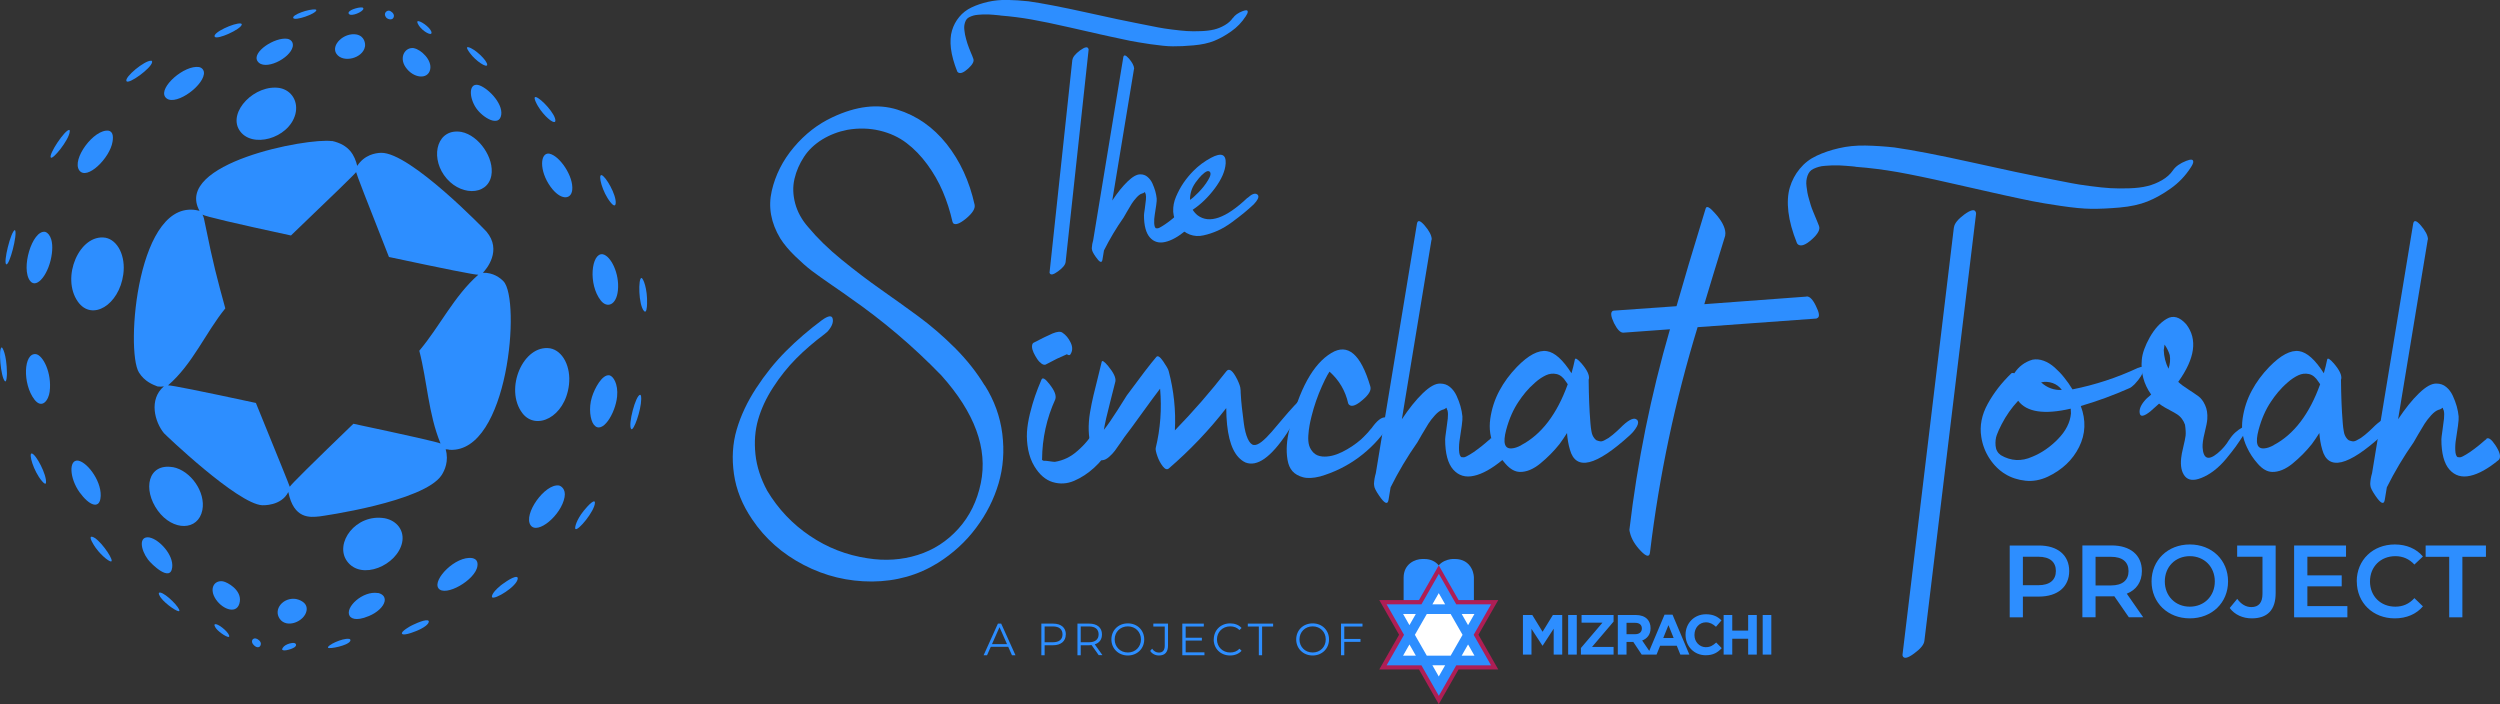 <?xml version="1.0" encoding="UTF-8"?>
<svg xmlns="http://www.w3.org/2000/svg" width="213" height="60" viewBox="0 0 213 60" fill="none">
  <rect x="0" y="0" width="213" height="60" fill="#333333" stroke="none"/>
  <g clip-path="url(#clip0_407_1566)">
    <path d="M14.725 39.803C12.588 39.445 12.139 41.707 13.446 43.508C14.732 45.275 16.895 45.24 17.242 43.453C17.535 41.941 16.263 40.092 14.725 39.796" fill="#2D8EFF"></path>
    <path d="M23.843 7.5C21.72 7.149 19.42 9.514 20.38 11.068C21.393 12.711 24.612 11.81 25.163 9.734C25.442 8.675 24.864 7.699 23.836 7.5" fill="#2D8EFF"></path>
    <path d="M39.303 11.239C37.289 10.903 36.649 13.226 37.826 14.917C39.072 16.712 41.521 16.739 41.861 14.965C42.14 13.48 40.807 11.528 39.303 11.239Z" fill="#2D8EFF"></path>
    <path d="M8.975 20.252C6.771 19.915 5.172 23.634 6.635 25.703C7.832 27.394 10.146 25.999 10.506 23.373C10.717 21.826 10.044 20.458 8.982 20.252" fill="#2D8EFF"></path>
    <path d="M46.869 29.677C44.576 29.326 42.943 33.148 44.508 35.204C45.658 36.709 48.142 35.568 48.475 32.798C48.659 31.251 47.958 29.883 46.869 29.677Z" fill="#2D8EFF"></path>
    <path d="M32.777 44.154C30.301 43.742 28.47 46.292 29.566 47.812C30.784 49.503 33.852 48.162 34.261 46.224C34.472 45.234 33.846 44.361 32.777 44.154Z" fill="#2D8EFF"></path>
    <path d="M9.254 11.136C8.009 10.965 6.077 13.584 6.757 14.519C7.403 15.399 9.363 13.474 9.588 12.078C9.683 11.515 9.567 11.198 9.247 11.136" fill="#2D8EFF"></path>
    <path d="M47.618 41.363C46.427 41.191 44.556 43.817 45.209 44.752C45.794 45.584 47.815 43.907 48.101 42.36C48.23 41.645 47.781 41.397 47.618 41.363Z" fill="#2D8EFF"></path>
    <path d="M51.347 21.661C50.387 21.53 50.088 24.211 51.19 25.607C51.721 26.28 52.517 26.012 52.646 24.741C52.796 23.304 52.041 21.791 51.347 21.661Z" fill="#2D8EFF"></path>
    <path d="M3.069 30.172C2 30.027 1.905 32.708 2.933 34.042C3.586 34.888 4.144 34.09 4.232 33.368C4.43 31.76 3.668 30.282 3.069 30.172Z" fill="#2D8EFF"></path>
    <path d="M30.362 2.935C29.3 2.756 28.171 3.843 28.661 4.578C29.212 5.403 30.92 4.977 31.097 3.966C31.138 3.739 31.083 3.073 30.362 2.935Z" fill="#2D8EFF"></path>
    <path d="M16.964 5.713C15.698 5.52 13.514 7.445 14.072 8.256C14.711 9.177 17.202 7.479 17.372 6.324C17.42 6.022 17.243 5.768 16.957 5.713" fill="#2D8EFF"></path>
    <path d="M25.245 51.036C24.143 50.85 23.258 51.909 23.836 52.727C24.428 53.572 25.932 52.96 26.116 52.046C26.272 51.249 25.293 51.049 25.252 51.042" fill="#2D8EFF"></path>
    <path d="M40.704 7.232C39.929 7.108 39.963 8.325 40.568 9.212C41.14 10.043 42.542 10.862 42.705 9.782C42.861 8.737 41.432 7.369 40.704 7.232Z" fill="#2D8EFF"></path>
    <path d="M40.242 47.55C38.833 47.33 36.839 49.379 37.35 50.114C37.901 50.905 40.521 49.42 40.677 48.224C40.731 47.846 40.582 47.619 40.235 47.55" fill="#2D8EFF"></path>
    <path d="M51.905 31.973C51.313 31.897 50.673 33.045 50.428 33.843C50.142 34.757 50.285 35.795 50.598 36.187C51.299 37.074 52.435 35.231 52.578 33.781C52.681 32.715 52.252 32.035 51.912 31.973" fill="#2D8EFF"></path>
    <path d="M6.662 39.246C5.845 39.129 5.913 40.737 6.777 41.941C7.608 43.089 8.404 43.343 8.553 42.504C8.791 41.184 7.499 39.397 6.662 39.246Z" fill="#2D8EFF"></path>
    <path d="M35.288 4.104C34.519 3.973 33.975 4.874 34.553 5.72C35.213 6.682 36.452 6.806 36.649 5.926C36.833 5.108 35.86 4.221 35.281 4.111" fill="#2D8EFF"></path>
    <path d="M18.998 49.53C18.229 49.406 17.787 50.183 18.399 51.077C19.005 51.964 20.264 52.397 20.434 51.249C20.577 50.266 19.393 49.606 18.998 49.53Z" fill="#2D8EFF"></path>
    <path d="M3.831 19.75C2.735 19.612 1.749 22.905 2.572 23.943C3.144 24.665 4.219 23.29 4.423 21.572C4.586 20.197 4.049 19.791 3.831 19.75Z" fill="#2D8EFF"></path>
    <path d="M46.808 13.089C46.005 12.965 45.923 14.546 46.903 15.907C47.74 17.069 48.652 17.049 48.754 16.189C48.883 15.014 47.665 13.254 46.808 13.096" fill="#2D8EFF"></path>
    <path d="M32.199 50.527C30.892 50.314 29.355 51.771 29.79 52.479C29.872 52.61 30.226 52.995 31.43 52.486C32.145 52.191 32.682 51.682 32.771 51.228C32.852 50.802 32.519 50.582 32.206 50.52" fill="#2D8EFF"></path>
    <path d="M12.745 45.79C11.786 45.639 11.976 46.835 12.609 47.674C12.922 48.087 14.514 49.633 14.671 48.348C14.807 47.268 13.548 45.949 12.745 45.797" fill="#2D8EFF"></path>
    <path d="M24.489 3.306C23.434 3.135 21.42 4.441 21.944 5.218C22.523 6.077 24.707 4.991 24.938 3.987C25.013 3.65 24.836 3.375 24.489 3.306Z" fill="#2D8EFF"></path>
    <path d="M51.245 14.917C50.938 14.883 51.312 16.361 52.013 17.234C52.36 17.667 52.442 17.481 52.456 17.337C52.537 16.608 51.585 14.979 51.245 14.917Z" fill="#2D8EFF"></path>
    <path d="M29.729 54.432C29.185 54.349 27.837 54.988 27.946 55.181C28.035 55.332 29.729 54.989 29.851 54.59C29.879 54.507 29.831 54.445 29.729 54.425" fill="#2D8EFF"></path>
    <path d="M33.165 0.907C32.961 0.873 32.641 1.12 32.879 1.464C33.029 1.677 33.505 1.773 33.56 1.395C33.601 1.134 33.281 0.928 33.158 0.907" fill="#2D8EFF"></path>
    <path d="M54.545 33.636C54.164 33.629 53.476 36.248 53.782 36.558C53.98 36.757 54.62 34.997 54.633 33.994C54.633 33.891 54.633 33.657 54.551 33.643" fill="#2D8EFF"></path>
    <path d="M12.888 5.176C12.35 5.114 10.561 6.592 10.778 6.916C10.983 7.204 12.874 5.816 12.956 5.314C12.97 5.231 12.949 5.183 12.888 5.169" fill="#2D8EFF"></path>
    <path d="M2.708 38.634C2.416 38.607 2.844 40.126 3.572 40.985C3.783 41.233 3.899 41.281 3.919 41.123C3.994 40.456 3.069 38.696 2.708 38.634Z" fill="#2D8EFF"></path>
    <path d="M1.266 19.599C0.932 19.681 0.252 22.41 0.538 22.52C0.81 22.623 1.497 19.97 1.286 19.619C1.286 19.612 1.273 19.599 1.259 19.599" fill="#2D8EFF"></path>
    <path d="M26.885 0.811C26.374 0.729 24.802 1.272 24.993 1.547C25.156 1.787 26.898 1.189 26.953 0.873C26.953 0.859 26.959 0.825 26.891 0.811" fill="#2D8EFF"></path>
    <path d="M36.431 52.85C36.037 52.788 35.023 53.318 35.009 53.325C35.002 53.325 34.118 53.806 34.254 53.998C34.417 54.225 35.615 53.703 35.622 53.696C36.404 53.345 36.52 53.077 36.533 52.981C36.547 52.892 36.486 52.864 36.431 52.85Z" fill="#2D8EFF"></path>
    <path d="M21.795 54.397C21.516 54.349 21.373 54.624 21.543 54.865C21.802 55.229 22.176 55.243 22.224 54.885C22.258 54.645 21.965 54.431 21.795 54.397Z" fill="#2D8EFF"></path>
    <path d="M45.644 8.27C45.358 8.228 45.787 9.019 46.053 9.376C46.611 10.133 47.284 10.621 47.318 10.298C47.373 9.748 46.066 8.345 45.651 8.27" fill="#2D8EFF"></path>
    <path d="M35.663 1.801C35.397 1.76 35.703 2.2 35.717 2.22C36.03 2.667 36.731 3.066 36.765 2.812C36.806 2.489 36.023 1.87 35.663 1.801Z" fill="#2D8EFF"></path>
    <path d="M44.025 49.152C43.644 49.104 42.664 49.881 42.65 49.888C41.786 50.603 41.916 50.877 41.922 50.884C42.12 51.139 44.059 49.963 44.113 49.296C44.12 49.193 44.066 49.166 44.025 49.159" fill="#2D8EFF"></path>
    <path d="M39.895 4.021C39.827 4.008 39.636 3.98 40.038 4.523C40.541 5.211 41.473 5.802 41.507 5.534C41.555 5.183 40.425 4.118 39.895 4.021Z" fill="#2D8EFF"></path>
    <path d="M18.406 53.18C18.107 53.132 18.399 53.524 18.406 53.538C18.685 53.909 19.495 54.411 19.529 54.232C19.583 53.964 18.767 53.249 18.406 53.18Z" fill="#2D8EFF"></path>
    <path d="M0.157 29.601C-0.163 29.601 0.061 32.131 0.415 32.475C0.572 32.626 0.592 31.918 0.592 31.787C0.565 30.123 0.198 29.608 0.157 29.601Z" fill="#2D8EFF"></path>
    <path d="M7.839 45.729C7.492 45.681 8.002 46.471 8.159 46.684C8.676 47.399 9.465 48.004 9.513 47.791C9.574 47.482 8.403 45.832 7.839 45.729Z" fill="#2D8EFF"></path>
    <path d="M5.9 11.068C5.532 11.047 4.124 13.157 4.328 13.425C4.491 13.632 5.859 11.954 5.94 11.232C5.954 11.102 5.927 11.074 5.893 11.068" fill="#2D8EFF"></path>
    <path d="M13.657 50.486C13.364 50.444 13.664 50.871 13.698 50.919C14.099 51.476 15.236 52.239 15.283 52.046C15.344 51.785 14.167 50.582 13.657 50.486Z" fill="#2D8EFF"></path>
    <path d="M25.054 54.782C24.83 54.748 24.102 54.92 24.034 55.346C24.075 55.387 24.19 55.497 24.775 55.298C24.918 55.25 25.245 55.119 25.224 54.933C25.218 54.858 25.156 54.803 25.054 54.782Z" fill="#2D8EFF"></path>
    <path d="M20.515 2C19.978 1.925 18.059 2.791 18.297 3.135C18.494 3.416 20.536 2.495 20.597 2.096C20.604 2.035 20.556 2.007 20.515 2Z" fill="#2D8EFF"></path>
    <path d="M54.654 23.682C54.368 23.675 54.388 25.971 54.871 26.501C55.076 26.721 55.123 26.205 55.13 25.882C55.171 24.61 54.81 23.71 54.654 23.682Z" fill="#2D8EFF"></path>
    <path d="M50.625 42.717C50.387 42.697 49.72 43.508 49.509 43.817C49.019 44.546 48.965 45.007 49.026 45.068C49.237 45.275 50.673 43.542 50.687 42.841C50.687 42.745 50.652 42.717 50.625 42.71" fill="#2D8EFF"></path>
    <path d="M30.865 0.639C30.539 0.584 29.511 0.9 29.722 1.182C29.926 1.45 30.933 1.003 30.96 0.749C30.96 0.708 30.954 0.653 30.865 0.639Z" fill="#2D8EFF"></path>
    <path d="M24.802 20.052C28.409 16.602 30.255 14.805 30.341 14.663C30.341 14.764 31.273 17.174 33.138 21.895C37.942 22.921 40.48 23.426 40.752 23.407C38.67 25.243 37.486 27.786 35.724 29.883C36.404 32.502 36.492 35.259 37.534 37.788C37.339 37.678 34.864 37.117 30.11 36.104C26.603 39.486 24.796 41.276 24.687 41.473C24.687 41.427 23.725 39.047 21.802 34.331C17.075 33.313 14.58 32.814 14.317 32.832C16.426 31.01 17.481 28.391 19.196 26.274C18.529 23.847 18.127 22.328 17.542 19.406C17.365 18.513 17.358 18.499 17.25 18.286C17.463 18.432 19.98 19.026 24.802 20.066M28.293 12.023C26.163 11.721 14.766 13.921 16.998 17.963C11.697 16.574 10.67 29.883 11.84 31.739C12.323 32.509 13.017 32.77 13.425 32.928C13.425 32.928 13.432 32.928 13.439 32.928C13.711 32.956 13.745 32.949 13.963 32.915C12.65 34.042 13.194 35.967 13.97 36.909C14.017 36.971 20.23 42.931 22.339 43.047C22.407 43.047 23.965 43.123 24.564 41.92C25.034 44.237 26.408 44.086 27.232 43.996C27.32 43.989 36.152 42.759 37.629 40.476C37.881 40.085 38.262 39.28 37.969 38.283C38.078 38.277 38.221 38.29 38.323 38.325C43.324 38.579 44.386 25.511 42.895 23.964C42.623 23.682 42.025 23.208 41.14 23.242C41.432 22.94 42.807 21.331 41.439 19.723C41.385 19.654 34.948 12.965 32.471 13.02C31.974 13.034 31.049 13.192 30.436 14.134C30.219 13.267 29.79 12.332 28.259 12.003" fill="#2D8EFF"></path>
    <path d="M83.899 32.825C84.709 34.11 85.212 35.485 85.396 36.956C85.58 38.428 85.478 39.83 85.083 41.177C84.688 42.518 84.055 43.783 83.164 44.972C82.279 46.161 81.191 47.151 79.905 47.962C78.224 49.007 76.353 49.53 74.298 49.544C72.243 49.55 70.304 49.083 68.48 48.134C66.656 47.186 65.187 45.893 64.084 44.25C63.241 43.013 62.724 41.727 62.533 40.387C62.342 39.053 62.417 37.788 62.764 36.606C63.111 35.417 63.663 34.241 64.425 33.072C65.187 31.904 66.03 30.852 66.963 29.917C67.895 28.982 68.915 28.109 70.018 27.284C70.583 26.878 70.889 26.844 70.95 27.174C71.011 27.49 70.862 27.848 70.508 28.247L70.242 28.473C69.358 29.133 68.548 29.828 67.827 30.556C67.106 31.285 66.452 32.103 65.867 33.011C65.282 33.911 64.86 34.825 64.595 35.74C64.329 36.661 64.254 37.644 64.363 38.696C64.472 39.748 64.812 40.785 65.37 41.817C66.303 43.37 67.514 44.649 69.004 45.653C70.494 46.663 72.127 47.296 73.903 47.564C75.407 47.804 76.836 47.708 78.19 47.282C79.544 46.856 80.694 46.113 81.66 45.041C82.62 43.975 83.252 42.676 83.566 41.157C84.171 38.215 83.048 35.155 80.197 31.979C77.816 29.518 75.223 27.319 72.42 25.373C72.141 25.167 71.63 24.809 70.889 24.301C70.147 23.792 69.576 23.38 69.16 23.07C68.745 22.754 68.276 22.341 67.745 21.826C67.214 21.31 66.793 20.808 66.48 20.314C65.683 18.987 65.438 17.639 65.751 16.271C66.064 14.903 66.691 13.666 67.636 12.545C68.582 11.425 69.678 10.572 70.916 9.995C72.937 9.039 74.781 8.819 76.441 9.335C78.102 9.851 79.503 10.827 80.653 12.27C81.796 13.714 82.593 15.433 83.035 17.433C83.11 17.763 82.865 18.155 82.307 18.622C81.776 19.055 81.415 19.193 81.218 19.028C81.191 18.98 81.164 18.939 81.15 18.89C80.946 17.983 80.667 17.117 80.32 16.306C79.973 15.495 79.531 14.725 79 14.003C78.469 13.281 77.877 12.669 77.231 12.181C76.577 11.686 75.822 11.335 74.951 11.129C74.08 10.923 73.162 10.896 72.202 11.06C71.42 11.212 70.705 11.487 70.052 11.885C69.399 12.291 68.882 12.779 68.501 13.363C68.119 13.948 67.847 14.566 67.691 15.233C67.534 15.9 67.555 16.594 67.745 17.316C67.936 18.038 68.303 18.719 68.854 19.344C69.637 20.286 70.589 21.214 71.712 22.128C72.835 23.043 73.937 23.881 75.012 24.637C76.087 25.394 77.169 26.164 78.244 26.954C79.32 27.745 80.361 28.645 81.368 29.649C82.375 30.66 83.212 31.718 83.892 32.839L83.899 32.825Z" fill="#2D8EFF"></path>
    <path d="M93.316 36.565C93.432 36.338 93.677 36.462 94.044 36.922C94.473 37.472 94.636 37.892 94.534 38.173C94.52 38.187 94.514 38.201 94.514 38.222C94.187 38.82 93.758 39.363 93.228 39.844C92.697 40.332 92.125 40.703 91.52 40.965C90.914 41.226 90.302 41.26 89.689 41.075C89.077 40.889 88.553 40.435 88.124 39.72C87.873 39.301 87.703 38.833 87.6 38.311C87.505 37.788 87.471 37.287 87.498 36.812C87.525 36.338 87.614 35.816 87.75 35.245C87.893 34.674 88.036 34.179 88.186 33.746C88.335 33.313 88.519 32.846 88.737 32.337C88.825 32.131 89.05 32.255 89.404 32.715C89.846 33.265 90.016 33.698 89.914 34.014C89.172 35.644 88.798 37.349 88.784 39.143V39.191L88.921 39.26C89.009 39.246 89.165 39.26 89.383 39.294C89.608 39.328 89.764 39.349 89.873 39.349C90.594 39.232 91.234 38.923 91.778 38.435C92.397 37.912 92.908 37.294 93.309 36.579L93.316 36.565ZM89.104 31.058C89.002 31.1 88.88 31.079 88.75 30.99C88.621 30.9 88.492 30.77 88.376 30.598C88.26 30.426 88.152 30.24 88.063 30.048C87.975 29.855 87.927 29.683 87.927 29.532C87.927 29.381 87.961 29.278 88.036 29.216C88.716 28.859 89.261 28.59 89.676 28.412C90.077 28.247 90.356 28.226 90.519 28.343C90.812 28.535 91.05 28.824 91.227 29.202C91.404 29.58 91.391 29.924 91.18 30.22C91.118 30.282 91.023 30.268 90.894 30.178C90.88 30.192 90.86 30.206 90.826 30.213C90.799 30.22 90.771 30.233 90.758 30.247C90.581 30.323 90.343 30.426 90.05 30.564C89.723 30.729 89.41 30.893 89.097 31.058H89.104Z" fill="#2D8EFF"></path>
    <path d="M111.171 33.767C111.232 33.718 111.232 33.787 111.171 33.966C110.933 34.757 110.423 35.74 109.64 36.922C108.279 38.964 107.109 39.795 106.115 39.404C105.891 39.3 105.694 39.149 105.517 38.957C104.836 38.228 104.489 36.833 104.476 34.77C103.013 36.654 101.38 38.366 99.576 39.919C99.427 40.036 99.257 39.974 99.066 39.727C98.876 39.479 98.719 39.191 98.603 38.854C98.488 38.517 98.44 38.29 98.467 38.173C98.869 36.516 98.991 34.832 98.841 33.114C98.474 33.588 97.957 34.296 97.29 35.217C96.623 36.145 96.133 36.812 95.807 37.231C95.766 37.293 95.65 37.458 95.466 37.726C95.283 37.994 95.126 38.221 94.99 38.4C94.854 38.579 94.691 38.757 94.493 38.929C94.296 39.101 94.106 39.197 93.929 39.211C93.752 39.239 93.568 39.101 93.377 38.799C93.187 38.496 93.044 38.221 92.956 37.981C92.84 37.596 92.772 37.156 92.758 36.675C92.745 36.186 92.779 35.685 92.867 35.155C92.956 34.626 93.058 34.131 93.166 33.677C93.275 33.224 93.405 32.715 93.541 32.158C93.684 31.601 93.786 31.161 93.861 30.845C93.888 30.666 94.072 30.776 94.412 31.182C94.881 31.752 95.092 32.192 95.031 32.502C94.983 32.708 94.834 33.313 94.575 34.303C94.317 35.293 94.14 36.069 94.051 36.62C94.344 36.262 94.732 35.698 95.215 34.942C95.698 34.179 95.956 33.767 96.004 33.691C97.202 32.062 98.032 30.976 98.508 30.426C98.624 30.261 98.821 30.378 99.093 30.769C99.365 31.168 99.529 31.443 99.57 31.608C100.012 33.279 100.189 34.963 100.1 36.668C101.652 35.073 103.115 33.395 104.489 31.629C104.727 31.333 105.034 31.567 105.421 32.344C105.598 32.715 105.687 32.983 105.687 33.148C105.7 33.21 105.707 33.313 105.707 33.464C105.734 33.959 105.768 34.372 105.809 34.715C105.843 35.059 105.904 35.506 105.973 36.056C106.047 36.606 106.156 37.046 106.306 37.376C106.456 37.706 106.626 37.884 106.816 37.912C106.993 37.939 107.218 37.85 107.483 37.644C107.748 37.438 108.034 37.149 108.347 36.791C108.66 36.434 108.973 36.063 109.286 35.685C109.606 35.306 109.933 34.928 110.273 34.564C110.613 34.2 110.906 33.932 111.158 33.767H111.171Z" fill="#2D8EFF"></path>
    <path d="M118.084 35.554C118.309 35.581 118.425 35.678 118.452 35.843C118.472 36.008 118.411 36.179 118.261 36.358C117.567 37.389 116.724 38.263 115.737 38.991C114.75 39.713 113.662 40.249 112.478 40.593C111.886 40.744 111.402 40.765 111.015 40.662C110.634 40.559 110.334 40.387 110.116 40.146C109.905 39.906 109.763 39.582 109.695 39.17C109.626 38.757 109.613 38.345 109.64 37.919C109.667 37.492 109.742 37.032 109.865 36.544C110.695 33.155 111.879 31.003 113.43 30.075C114.832 29.223 115.941 30.171 116.751 32.921C116.853 33.237 116.635 33.622 116.084 34.083C115.567 34.53 115.199 34.674 114.975 34.509C114.927 34.481 114.893 34.433 114.866 34.372C114.628 33.299 114.097 32.392 113.274 31.663C113.185 31.8 113.124 31.897 113.097 31.952C112.961 32.192 112.811 32.502 112.634 32.894C112.267 33.712 111.967 34.564 111.749 35.444C111.675 35.74 111.613 36.008 111.573 36.241C111.525 36.475 111.498 36.757 111.47 37.101C111.45 37.444 111.47 37.726 111.539 37.953C111.607 38.18 111.729 38.379 111.913 38.572C112.097 38.757 112.355 38.867 112.675 38.895C113.178 38.936 113.73 38.812 114.335 38.517C114.941 38.221 115.478 37.857 115.955 37.444C116.07 37.341 116.274 37.142 116.553 36.84C116.669 36.702 116.778 36.578 116.866 36.461C116.853 36.475 116.826 36.523 116.778 36.599C117.295 35.836 117.731 35.492 118.084 35.568V35.554Z" fill="#2D8EFF"></path>
    <path d="M126.951 37.389C127.128 37.238 127.386 37.417 127.727 37.926C128.108 38.51 128.216 38.916 128.04 39.156L127.999 39.197C127.114 39.926 126.304 40.38 125.583 40.538C124.862 40.703 124.27 40.524 123.814 40.009C123.358 39.493 123.127 38.634 123.127 37.424C123.127 37.348 123.154 37.108 123.215 36.695C123.276 36.283 123.317 35.939 123.351 35.657C123.379 35.375 123.372 35.148 123.331 34.983C123.29 34.908 123.256 34.825 123.242 34.736C123.14 34.825 123.018 34.887 122.889 34.915C122.698 34.977 122.487 35.128 122.256 35.382C122.024 35.636 121.841 35.877 121.691 36.111C121.541 36.345 121.364 36.647 121.147 37.018C120.936 37.389 120.806 37.616 120.759 37.692C119.901 38.916 119.139 40.194 118.479 41.521L118.302 42.593C118.228 43.027 117.962 42.91 117.506 42.236C117.241 41.851 117.098 41.569 117.084 41.411C117.071 41.349 117.064 41.294 117.064 41.232V41.212C117.078 40.916 117.132 40.614 117.22 40.318L120.725 19.055C120.786 18.726 120.997 18.774 121.364 19.193C121.766 19.654 121.97 20.052 121.984 20.382C121.984 20.396 121.977 20.41 121.963 20.43L119.439 35.719C120.044 34.812 120.636 34.069 121.221 33.505C121.807 32.942 122.303 32.66 122.718 32.681C123.031 32.681 123.304 32.777 123.535 32.969C123.773 33.162 123.957 33.416 124.1 33.719C124.243 34.028 124.352 34.324 124.433 34.612C124.515 34.901 124.569 35.19 124.597 35.472C124.61 35.623 124.597 35.884 124.542 36.269C124.488 36.647 124.433 37.018 124.379 37.369C124.318 37.719 124.297 38.05 124.311 38.366C124.324 38.682 124.392 38.874 124.508 38.95C124.569 38.95 124.624 38.95 124.685 38.964C124.746 38.971 124.828 38.943 124.937 38.888C125.046 38.826 125.148 38.771 125.236 38.723C125.325 38.668 125.433 38.599 125.57 38.51C125.706 38.421 125.815 38.338 125.91 38.263C126.005 38.187 126.114 38.105 126.243 38.008C126.366 37.912 126.468 37.83 126.543 37.761C126.617 37.692 126.699 37.623 126.788 37.548C126.876 37.472 126.937 37.431 126.964 37.41L126.951 37.389Z" fill="#2D8EFF"></path>
    <path d="M139.471 35.753C139.607 35.905 139.593 36.104 139.451 36.358C139.301 36.613 139.138 36.819 138.961 36.984C138.947 36.998 138.92 37.025 138.872 37.073C135.96 39.727 134.259 40.139 133.755 38.304C133.619 37.843 133.544 37.369 133.51 36.895C133.306 37.224 133.088 37.534 132.871 37.836C132.381 38.448 131.836 38.998 131.231 39.493C130.625 39.988 130.04 40.222 129.482 40.208C129.067 40.194 128.666 39.967 128.278 39.527C127.883 39.087 127.57 38.613 127.339 38.104C126.971 37.341 126.849 36.537 126.971 35.678C127.094 34.819 127.352 34.028 127.747 33.292C128.135 32.564 128.638 31.883 129.244 31.258C130.217 30.261 131.067 29.807 131.789 29.917C132.456 30.02 133.156 30.646 133.891 31.801C134.007 31.395 134.102 31.01 134.177 30.639C134.204 30.46 134.402 30.57 134.756 30.976C135.225 31.526 135.436 31.966 135.375 32.295C135.361 32.309 135.354 32.33 135.354 32.364V32.385C135.368 33.787 135.416 34.942 135.49 35.856C135.49 35.884 135.497 35.973 135.511 36.125C135.524 36.276 135.538 36.379 135.545 36.448C135.552 36.516 135.565 36.613 135.592 36.75C135.613 36.888 135.647 36.991 135.681 37.073C135.715 37.156 135.763 37.238 135.824 37.321C135.885 37.403 135.946 37.465 136.021 37.513C136.137 37.554 136.246 37.589 136.341 37.603C136.436 37.616 136.552 37.589 136.695 37.513C136.838 37.438 136.953 37.369 137.049 37.314C137.144 37.252 137.26 37.163 137.402 37.046C137.545 36.929 137.654 36.833 137.736 36.757C137.818 36.681 137.913 36.592 138.022 36.489C138.131 36.386 138.212 36.31 138.253 36.262C138.845 35.712 139.253 35.547 139.471 35.767V35.753ZM129.605 37.926C131.333 37.018 132.653 35.286 133.572 32.736C133.51 32.66 133.463 32.584 133.415 32.509C133.191 32.151 132.925 31.938 132.619 31.869C132.313 31.801 132.007 31.835 131.714 31.972C131.421 32.11 131.108 32.309 130.795 32.591C130.476 32.866 130.21 33.141 129.986 33.409C129.761 33.677 129.564 33.945 129.387 34.214C128.931 34.887 128.577 35.691 128.325 36.633C128.033 37.74 128.189 38.263 128.815 38.201C129.04 38.187 129.305 38.098 129.611 37.933L129.605 37.926Z" fill="#2D8EFF"></path>
    <path d="M153.917 25.256C154.182 25.243 154.448 25.511 154.713 26.061C155.006 26.645 155.053 26.989 154.849 27.092L154.761 27.14L144.636 27.875C142.717 34.145 141.363 40.538 140.58 47.062C140.539 47.481 140.274 47.44 139.805 46.952C139.301 46.43 138.995 45.907 138.872 45.385C138.845 45.282 138.825 45.199 138.825 45.137C139.505 39.349 140.655 33.657 142.281 28.054L138.314 28.343C138.063 28.357 137.797 28.089 137.518 27.539C137.239 26.954 137.199 26.604 137.409 26.487C137.437 26.473 137.471 26.466 137.498 26.466L142.839 26.088C143.418 24.047 144.241 21.269 145.323 17.763C145.398 17.509 145.663 17.646 146.119 18.169C146.698 18.808 146.99 19.379 147.004 19.867L146.983 20.094C146.242 22.479 145.656 24.424 145.207 25.916L153.917 25.27V25.256Z" fill="#2D8EFF"></path>
    <path d="M185.136 14.511C185.36 14.181 185.735 13.913 186.265 13.707C186.68 13.542 186.878 13.57 186.864 13.796C186.864 13.9 186.789 14.065 186.64 14.291C186.184 14.993 185.619 15.584 184.945 16.058C184.272 16.539 183.612 16.904 182.965 17.165C182.312 17.426 181.523 17.598 180.597 17.681C179.665 17.763 178.862 17.797 178.182 17.791C177.501 17.784 176.637 17.701 175.575 17.543C174.521 17.385 173.711 17.254 173.146 17.137C172.582 17.027 171.792 16.856 170.778 16.636C170.275 16.532 169.907 16.45 169.669 16.388C169.179 16.285 168.023 16.024 166.199 15.604C164.375 15.185 162.872 14.876 161.688 14.663C160.504 14.457 159.326 14.305 158.142 14.216C158.102 14.202 157.979 14.188 157.775 14.168C157.578 14.154 157.408 14.14 157.265 14.127C157.122 14.113 156.938 14.099 156.7 14.092C156.462 14.085 156.258 14.085 156.088 14.092C155.917 14.099 155.727 14.113 155.509 14.127C155.298 14.14 155.108 14.168 154.958 14.216C154.801 14.257 154.652 14.319 154.516 14.381C154.373 14.45 154.264 14.532 154.182 14.635C154.101 14.738 154.039 14.862 153.992 14.993C153.951 15.13 153.917 15.268 153.903 15.405C153.89 15.55 153.89 15.714 153.917 15.9C153.937 16.086 153.965 16.258 153.992 16.416C154.019 16.574 154.067 16.753 154.128 16.966C154.189 17.172 154.237 17.351 154.284 17.502C154.332 17.653 154.393 17.825 154.475 18.017C154.557 18.21 154.618 18.361 154.665 18.478C154.713 18.588 154.767 18.732 154.842 18.904C154.917 19.076 154.958 19.193 154.978 19.248C155.094 19.544 154.897 19.928 154.38 20.389C153.849 20.87 153.454 21.015 153.202 20.836C153.162 20.808 153.121 20.76 153.094 20.698C152.713 19.743 152.468 18.863 152.372 18.059C152.277 17.254 152.318 16.553 152.495 15.969C152.672 15.378 152.951 14.848 153.339 14.381C153.72 13.913 154.196 13.542 154.767 13.274C155.339 13.006 155.972 12.786 156.673 12.628C157.374 12.463 158.122 12.387 158.925 12.401C159.721 12.415 160.544 12.47 161.381 12.559C162.974 12.786 165.219 13.219 168.104 13.858C170.989 14.498 172.915 14.91 173.874 15.089C174.024 15.116 174.398 15.192 175.004 15.316C175.61 15.433 176.099 15.536 176.48 15.604C176.855 15.68 177.385 15.763 178.066 15.852C178.746 15.941 179.325 16.003 179.794 16.031C180.264 16.058 180.808 16.065 181.414 16.044C182.019 16.024 182.536 15.962 182.965 15.852C183.394 15.749 183.809 15.577 184.204 15.35C184.605 15.116 184.911 14.841 185.136 14.511ZM166.478 19.372C166.519 19.042 166.818 18.677 167.363 18.272C167.92 17.866 168.247 17.804 168.336 18.072C168.363 18.114 168.37 18.175 168.356 18.251L163.96 54.583C163.933 54.913 163.634 55.277 163.076 55.682C162.531 56.088 162.205 56.15 162.103 55.882C162.089 55.834 162.089 55.779 162.103 55.703L166.471 19.372H166.478Z" fill="#2D8EFF"></path>
    <path d="M182.162 31.347C182.502 31.195 182.659 31.244 182.625 31.484C182.584 31.828 182.332 32.247 181.869 32.735C181.692 32.914 181.543 33.024 181.427 33.072C180.08 33.67 178.698 34.179 177.283 34.592C177.739 35.815 177.691 36.977 177.14 38.084C176.589 39.191 175.698 40.029 174.473 40.614C173.84 40.909 173.2 41.026 172.568 40.957C171.935 40.888 171.356 40.703 170.839 40.387C170.322 40.07 169.88 39.637 169.512 39.074C169.145 38.517 168.907 37.898 168.805 37.224C168.655 36.283 168.839 35.341 169.356 34.406C169.873 33.464 170.547 32.598 171.37 31.807C171.431 31.766 171.513 31.766 171.615 31.807C171.996 31.223 172.513 30.838 173.166 30.645C173.479 30.584 173.792 30.618 174.119 30.735C174.446 30.852 174.752 31.044 175.051 31.305C175.344 31.567 175.623 31.855 175.868 32.165C176.12 32.481 176.358 32.811 176.575 33.175C178.508 32.79 180.372 32.178 182.162 31.34V31.347ZM173.146 38.916C173.929 38.599 174.657 38.104 175.33 37.417C176.004 36.729 176.378 36.001 176.446 35.224C176.446 35.086 176.439 34.956 176.426 34.818C174.167 35.341 172.677 35.114 171.948 34.145C171.384 34.743 170.914 35.416 170.533 36.159C170.356 36.502 170.22 36.805 170.125 37.066C170.03 37.328 169.996 37.63 170.023 37.974C170.05 38.317 170.2 38.586 170.465 38.778C171.336 39.287 172.227 39.328 173.146 38.916ZM175.671 33.223C175.466 32.942 175.194 32.742 174.874 32.632C174.548 32.522 174.221 32.502 173.901 32.577C174.405 33.038 174.997 33.258 175.671 33.223Z" fill="#2D8EFF"></path>
    <path d="M189.939 37.458C190.218 37.011 190.599 36.661 191.069 36.406C191.362 36.241 191.511 36.241 191.511 36.406C191.498 36.509 191.409 36.681 191.246 36.922C190.933 37.396 190.681 37.774 190.484 38.049C190.286 38.324 190.014 38.668 189.674 39.081C189.334 39.493 188.987 39.83 188.633 40.098C188.279 40.366 187.919 40.579 187.544 40.724C186.911 40.978 186.449 40.93 186.156 40.579C185.87 40.228 185.762 39.713 185.836 39.026C185.85 38.833 185.911 38.524 186.013 38.097C186.115 37.671 186.183 37.348 186.211 37.135C186.238 36.922 186.224 36.599 186.163 36.186C186.102 36.008 186.013 35.843 185.898 35.684C185.782 35.526 185.639 35.396 185.476 35.293C185.312 35.19 185.149 35.093 184.986 35.011C184.822 34.928 184.646 34.832 184.455 34.722C184.265 34.612 184.101 34.502 183.965 34.399V34.378C183.7 34.619 183.448 34.839 183.21 35.052C182.665 35.485 182.359 35.54 182.305 35.21C182.244 34.88 182.393 34.516 182.747 34.11C182.822 34.021 182.904 33.938 182.992 33.863C183.053 33.815 183.149 33.739 183.278 33.615C182.645 32.722 182.38 31.725 182.482 30.639C182.529 30.102 182.754 29.47 183.155 28.748C183.564 28.026 184.04 27.497 184.598 27.167C185.149 26.837 185.707 26.995 186.272 27.634C187.245 28.906 187.02 30.536 185.585 32.536C185.789 32.728 186.081 32.949 186.449 33.182C186.816 33.423 187.109 33.615 187.313 33.767C187.517 33.918 187.708 34.158 187.864 34.495C188.027 34.832 188.095 35.238 188.061 35.712C188.048 35.939 187.973 36.317 187.837 36.867C187.701 37.41 187.646 37.829 187.66 38.111C187.721 39.094 188.143 39.266 188.926 38.627C189.341 38.283 189.674 37.898 189.926 37.465L189.939 37.458ZM184.754 31.416C184.891 31.03 184.925 30.639 184.863 30.254C184.761 29.924 184.612 29.628 184.421 29.36C184.373 29.656 184.353 29.814 184.353 29.828C184.367 30.377 184.503 30.907 184.754 31.416Z" fill="#2D8EFF"></path>
    <path d="M203.569 35.753C203.705 35.905 203.692 36.104 203.549 36.358C203.399 36.613 203.236 36.819 203.059 36.984C203.045 36.998 203.018 37.025 202.97 37.073C200.058 39.727 198.357 40.139 197.853 38.304C197.717 37.843 197.642 37.369 197.608 36.895C197.404 37.224 197.187 37.534 196.969 37.836C196.479 38.448 195.935 38.998 195.329 39.493C194.723 39.988 194.138 40.222 193.58 40.208C193.165 40.194 192.764 39.967 192.376 39.527C191.981 39.087 191.668 38.613 191.437 38.104C191.069 37.341 190.947 36.537 191.069 35.678C191.192 34.819 191.45 34.028 191.845 33.292C192.233 32.564 192.736 31.883 193.342 31.258C194.315 30.261 195.166 29.807 195.887 29.917C196.554 30.02 197.255 30.646 197.99 31.801C198.105 31.395 198.2 31.01 198.275 30.639C198.303 30.46 198.5 30.57 198.854 30.976C199.323 31.526 199.534 31.966 199.473 32.295C199.459 32.309 199.452 32.33 199.452 32.364V32.385C199.466 33.787 199.514 34.942 199.589 35.856C199.589 35.884 199.595 35.973 199.609 36.125C199.623 36.276 199.636 36.379 199.643 36.448C199.65 36.516 199.663 36.613 199.691 36.75C199.711 36.888 199.745 36.991 199.779 37.073C199.813 37.156 199.861 37.238 199.922 37.321C199.983 37.403 200.044 37.465 200.119 37.513C200.235 37.554 200.344 37.589 200.439 37.603C200.534 37.616 200.65 37.589 200.793 37.513C200.936 37.438 201.052 37.369 201.147 37.314C201.242 37.252 201.358 37.163 201.501 37.046C201.644 36.929 201.752 36.833 201.834 36.757C201.916 36.681 202.011 36.592 202.12 36.489C202.229 36.386 202.31 36.31 202.351 36.262C202.943 35.712 203.351 35.547 203.569 35.767V35.753ZM193.71 37.926C195.438 37.018 196.758 35.286 197.677 32.736C197.615 32.66 197.568 32.584 197.52 32.509C197.295 32.151 197.03 31.938 196.724 31.869C196.418 31.801 196.111 31.835 195.819 31.972C195.526 32.11 195.213 32.309 194.9 32.591C194.58 32.866 194.315 33.141 194.091 33.409C193.866 33.677 193.669 33.945 193.492 34.214C193.036 34.887 192.682 35.691 192.43 36.633C192.138 37.74 192.294 38.263 192.92 38.201C193.145 38.187 193.41 38.098 193.716 37.933L193.71 37.926Z" fill="#2D8EFF"></path>
    <path d="M211.83 37.389C212.007 37.238 212.265 37.417 212.605 37.926C212.987 38.51 213.095 38.916 212.918 39.156L212.878 39.197C211.993 39.926 211.183 40.38 210.462 40.538C209.741 40.703 209.149 40.524 208.693 40.009C208.237 39.493 208.006 38.634 208.006 37.424C208.006 37.348 208.033 37.108 208.094 36.695C208.155 36.283 208.196 35.939 208.23 35.657C208.257 35.375 208.251 35.148 208.21 34.983C208.169 34.908 208.135 34.825 208.121 34.736C208.019 34.825 207.897 34.887 207.767 34.915C207.577 34.977 207.366 35.128 207.135 35.382C206.903 35.636 206.72 35.877 206.57 36.111C206.42 36.345 206.243 36.647 206.026 37.018C205.815 37.389 205.685 37.616 205.638 37.692C204.78 38.916 204.018 40.194 203.358 41.521L203.181 42.593C203.106 43.027 202.841 42.91 202.385 42.236C202.12 41.851 201.977 41.569 201.963 41.411C201.95 41.349 201.943 41.294 201.943 41.232V41.212C201.956 40.916 202.011 40.614 202.099 40.318L205.604 19.055C205.665 18.726 205.876 18.774 206.243 19.193C206.645 19.654 206.849 20.052 206.863 20.382C206.863 20.396 206.856 20.41 206.842 20.43L204.318 35.719C204.923 34.812 205.515 34.069 206.1 33.505C206.686 32.942 207.182 32.66 207.597 32.681C207.91 32.681 208.183 32.777 208.414 32.969C208.652 33.162 208.836 33.416 208.979 33.719C209.122 34.028 209.23 34.324 209.312 34.612C209.394 34.901 209.448 35.19 209.475 35.472C209.489 35.623 209.475 35.884 209.421 36.269C209.367 36.647 209.312 37.018 209.258 37.369C209.196 37.719 209.176 38.05 209.19 38.366C209.203 38.682 209.271 38.874 209.387 38.95C209.448 38.95 209.503 38.95 209.564 38.964C209.625 38.971 209.707 38.943 209.816 38.888C209.925 38.826 210.027 38.771 210.115 38.723C210.203 38.668 210.312 38.599 210.448 38.51C210.585 38.421 210.693 38.338 210.789 38.263C210.884 38.187 210.993 38.105 211.122 38.008C211.245 37.912 211.347 37.83 211.421 37.761C211.496 37.692 211.578 37.623 211.666 37.548C211.755 37.472 211.816 37.431 211.843 37.41L211.83 37.389Z" fill="#2D8EFF"></path>
    <path d="M176.297 48.65C176.297 49.997 175.31 50.829 173.718 50.829H172.35V52.596H171.228V46.477H173.718C175.31 46.477 176.297 47.296 176.297 48.657V48.65ZM175.161 48.65C175.161 47.88 174.65 47.433 173.664 47.433H172.35V49.86H173.664C174.65 49.86 175.161 49.413 175.161 48.643V48.65Z" fill="#2D8EFF"></path>
    <path d="M181.38 52.596L180.141 50.802C180.066 50.809 179.985 50.809 179.91 50.809H178.542V52.589H177.419V46.471H179.91C181.502 46.471 182.489 47.289 182.489 48.65C182.489 49.578 182.019 50.258 181.203 50.582L182.598 52.589H181.386L181.38 52.596ZM179.855 47.44H178.542V49.88H179.855C180.842 49.88 181.352 49.427 181.352 48.657C181.352 47.887 180.842 47.44 179.855 47.44Z" fill="#2D8EFF"></path>
    <path d="M183.312 49.537C183.312 47.729 184.694 46.388 186.572 46.388C188.45 46.388 189.831 47.715 189.831 49.537C189.831 51.358 188.45 52.685 186.572 52.685C184.694 52.685 183.312 51.352 183.312 49.537ZM188.702 49.537C188.702 48.285 187.797 47.385 186.572 47.385C185.347 47.385 184.442 48.285 184.442 49.537C184.442 50.788 185.347 51.688 186.572 51.688C187.797 51.688 188.702 50.788 188.702 49.537Z" fill="#2D8EFF"></path>
    <path d="M189.974 51.798L190.613 51.022C190.94 51.475 191.341 51.723 191.818 51.723C192.444 51.723 192.763 51.345 192.763 50.595V47.433H190.606V46.477H193.886V50.533C193.886 51.977 193.179 52.685 191.845 52.685C191.083 52.685 190.389 52.369 189.974 51.805V51.798Z" fill="#2D8EFF"></path>
    <path d="M199.997 51.64V52.596H195.458V46.477H199.881V47.433H196.588V49.021H199.513V49.956H196.588V51.64H200.003H199.997Z" fill="#2D8EFF"></path>
    <path d="M200.793 49.537C200.793 47.708 202.174 46.388 204.039 46.388C205.025 46.388 205.869 46.746 206.434 47.413L205.706 48.1C205.263 47.619 204.719 47.385 204.086 47.385C202.834 47.385 201.923 48.279 201.923 49.537C201.923 50.795 202.827 51.688 204.086 51.688C204.719 51.688 205.263 51.455 205.706 50.96L206.434 51.661C205.869 52.328 205.025 52.685 204.032 52.685C202.181 52.685 200.8 51.365 200.8 49.537H200.793Z" fill="#2D8EFF"></path>
    <path d="M208.672 47.44H206.665V46.477H211.802V47.44H209.795V52.596H208.672V47.44Z" fill="#2D8EFF"></path>
    <path d="M105.04 1.54C105.204 1.299 105.476 1.1 105.87 0.948C106.177 0.831 106.32 0.852 106.306 1.017C106.306 1.093 106.251 1.216 106.143 1.381C105.809 1.897 105.394 2.33 104.897 2.674C104.407 3.024 103.918 3.292 103.441 3.485C102.965 3.677 102.387 3.801 101.706 3.863C101.026 3.925 100.434 3.952 99.937 3.946C99.44 3.946 98.801 3.877 98.032 3.767C97.256 3.65 96.664 3.554 96.256 3.471C95.847 3.389 95.262 3.265 94.521 3.1C94.153 3.024 93.881 2.963 93.711 2.921C93.35 2.846 92.507 2.653 91.173 2.344C89.839 2.041 88.737 1.808 87.866 1.656C87.002 1.505 86.131 1.395 85.266 1.326C85.233 1.313 85.144 1.306 85.001 1.292C84.858 1.278 84.729 1.271 84.627 1.258C84.525 1.244 84.389 1.237 84.212 1.23C84.042 1.23 83.892 1.23 83.763 1.23C83.64 1.23 83.497 1.244 83.341 1.258C83.184 1.271 83.048 1.292 82.933 1.326C82.817 1.361 82.708 1.402 82.606 1.45C82.504 1.498 82.422 1.56 82.361 1.636C82.3 1.711 82.259 1.801 82.225 1.897C82.191 1.993 82.171 2.096 82.157 2.199C82.143 2.303 82.15 2.426 82.164 2.557C82.177 2.694 82.198 2.818 82.218 2.935C82.239 3.052 82.272 3.182 82.313 3.334C82.354 3.485 82.395 3.616 82.429 3.726C82.463 3.836 82.511 3.959 82.565 4.104C82.626 4.248 82.674 4.358 82.701 4.441C82.735 4.523 82.776 4.626 82.831 4.75C82.885 4.874 82.919 4.963 82.926 5.004C83.014 5.224 82.865 5.499 82.49 5.843C82.102 6.193 81.817 6.303 81.633 6.173C81.599 6.152 81.572 6.118 81.551 6.077C81.272 5.375 81.095 4.729 81.02 4.138C80.953 3.547 80.98 3.038 81.109 2.605C81.238 2.172 81.442 1.787 81.728 1.443C82.007 1.1 82.361 0.831 82.776 0.632C83.191 0.433 83.661 0.275 84.171 0.158C84.688 0.041 85.233 -0.014 85.818 -0.007C86.403 0.007 87.002 0.041 87.621 0.11C88.791 0.275 90.431 0.591 92.547 1.058C94.663 1.526 96.072 1.828 96.78 1.959C96.888 1.979 97.161 2.034 97.61 2.124C98.052 2.213 98.413 2.282 98.692 2.337C98.971 2.392 99.352 2.454 99.855 2.516C100.359 2.578 100.774 2.626 101.121 2.646C101.468 2.667 101.863 2.674 102.305 2.653C102.747 2.639 103.128 2.591 103.441 2.516C103.754 2.44 104.06 2.316 104.353 2.144C104.646 1.973 104.87 1.773 105.033 1.533L105.04 1.54ZM91.37 5.1C91.404 4.86 91.622 4.592 92.016 4.296C92.425 4.001 92.663 3.952 92.731 4.152C92.751 4.186 92.758 4.227 92.745 4.282L90.792 22.314C90.771 22.555 90.554 22.823 90.145 23.118C89.744 23.414 89.506 23.462 89.431 23.263C89.417 23.228 89.417 23.187 89.431 23.132L91.363 5.1H91.37Z" fill="#2D8EFF"></path>
    <path d="M100.284 18.306C100.413 18.196 100.604 18.327 100.849 18.698C101.128 19.125 101.209 19.427 101.073 19.599L101.039 19.633C100.393 20.169 99.801 20.499 99.27 20.616C98.739 20.74 98.304 20.609 97.97 20.231C97.637 19.853 97.467 19.221 97.467 18.334C97.467 18.279 97.487 18.1 97.535 17.798C97.576 17.495 97.61 17.241 97.63 17.035C97.65 16.828 97.644 16.663 97.616 16.54C97.582 16.485 97.562 16.423 97.548 16.361C97.474 16.43 97.385 16.471 97.29 16.492C97.147 16.533 96.997 16.65 96.827 16.835C96.657 17.021 96.521 17.2 96.412 17.372C96.303 17.543 96.174 17.763 96.017 18.038C95.861 18.313 95.766 18.478 95.732 18.533C95.106 19.427 94.548 20.362 94.058 21.338L93.928 22.129C93.874 22.445 93.677 22.355 93.343 21.867C93.146 21.585 93.044 21.379 93.037 21.262C93.023 21.221 93.023 21.173 93.023 21.132V21.118C93.037 20.898 93.071 20.678 93.139 20.465L95.704 4.881C95.745 4.64 95.902 4.674 96.174 4.977C96.466 5.314 96.616 5.602 96.63 5.843C96.63 5.857 96.63 5.864 96.616 5.877L94.765 17.083C95.208 16.416 95.643 15.873 96.072 15.46C96.501 15.048 96.868 14.842 97.167 14.855C97.392 14.855 97.596 14.924 97.766 15.069C97.936 15.213 98.079 15.392 98.181 15.618C98.283 15.845 98.365 16.058 98.426 16.272C98.487 16.485 98.528 16.698 98.549 16.904C98.562 17.014 98.549 17.206 98.508 17.488C98.467 17.77 98.426 18.038 98.385 18.293C98.344 18.547 98.324 18.794 98.338 19.021C98.351 19.248 98.399 19.393 98.481 19.448C98.521 19.448 98.569 19.448 98.61 19.454C98.651 19.454 98.712 19.441 98.794 19.399C98.875 19.358 98.95 19.317 99.011 19.276C99.079 19.234 99.154 19.186 99.256 19.118C99.352 19.049 99.44 18.994 99.508 18.939C99.576 18.884 99.658 18.822 99.753 18.753C99.841 18.684 99.916 18.623 99.971 18.575C100.025 18.526 100.086 18.471 100.148 18.416C100.216 18.361 100.257 18.327 100.277 18.32L100.284 18.306Z" fill="#2D8EFF"></path>
    <path d="M106.292 16.863C106.646 16.533 106.918 16.43 107.102 16.553C107.272 16.663 107.252 16.863 107.034 17.158L106.823 17.406C106.544 17.667 106.265 17.914 105.986 18.141C105.707 18.368 105.367 18.636 104.952 18.939C104.543 19.241 104.142 19.475 103.747 19.654C103.359 19.826 102.958 19.963 102.543 20.052C102.135 20.149 101.74 20.121 101.372 19.984C101.005 19.846 100.685 19.599 100.406 19.234C100.127 18.87 99.984 18.471 99.957 18.038C99.937 17.598 100.018 17.172 100.202 16.746C100.386 16.32 100.597 15.928 100.842 15.57C101.087 15.213 101.366 14.876 101.679 14.56C102.114 14.12 102.611 13.748 103.176 13.446C104.053 12.979 104.469 13.137 104.428 13.92C104.387 14.567 104.081 15.268 103.516 16.031C102.951 16.794 102.318 17.406 101.617 17.873C101.733 18.059 101.876 18.217 102.039 18.348C103.033 19.09 104.448 18.595 106.279 16.856L106.292 16.863ZM101.842 15.584C101.536 16.01 101.386 16.491 101.386 17.028C101.549 16.931 101.794 16.718 102.114 16.388C102.434 16.058 102.713 15.715 102.931 15.343C103.155 14.979 103.196 14.732 103.053 14.615C102.958 14.539 102.815 14.573 102.631 14.711C102.448 14.855 102.291 15.007 102.162 15.165C102.033 15.323 101.924 15.46 101.835 15.584H101.842Z" fill="#2D8EFF"></path>
    <path d="M85.9 55.105H84.416L84.096 55.827H83.804L85.022 53.132H85.301L86.519 55.827H86.219L85.9 55.105ZM85.797 54.878L85.158 53.435L84.518 54.878H85.797Z" fill="#2D8EFF"></path>
    <path d="M90.805 54.053C90.805 54.624 90.397 54.975 89.717 54.975H89.002V55.827H88.723V53.132H89.723C90.404 53.132 90.812 53.476 90.812 54.053H90.805ZM90.526 54.053C90.526 53.62 90.247 53.373 89.71 53.373H89.002V54.72H89.71C90.24 54.72 90.526 54.473 90.526 54.053Z" fill="#2D8EFF"></path>
    <path d="M93.616 55.827L93.003 54.961C92.935 54.968 92.867 54.975 92.792 54.975H92.078V55.827H91.799V53.132H92.799C93.48 53.132 93.888 53.476 93.888 54.053C93.888 54.48 93.67 54.775 93.275 54.899L93.929 55.82H93.622L93.616 55.827ZM93.602 54.053C93.602 53.62 93.323 53.373 92.785 53.373H92.078V54.72H92.785C93.316 54.72 93.602 54.473 93.602 54.047V54.053Z" fill="#2D8EFF"></path>
    <path d="M94.691 54.48C94.691 53.696 95.283 53.112 96.093 53.112C96.902 53.112 97.488 53.696 97.488 54.48C97.488 55.264 96.889 55.848 96.093 55.848C95.296 55.848 94.691 55.264 94.691 54.48ZM97.209 54.48C97.209 53.84 96.732 53.366 96.093 53.366C95.453 53.366 94.97 53.84 94.97 54.48C94.97 55.119 95.453 55.593 96.093 55.593C96.732 55.593 97.209 55.119 97.209 54.48Z" fill="#2D8EFF"></path>
    <path d="M97.991 55.463L98.161 55.27C98.304 55.483 98.501 55.6 98.74 55.6C99.066 55.6 99.236 55.401 99.236 55.009V53.38H98.263V53.132H99.515V54.995C99.515 55.566 99.25 55.848 98.74 55.848C98.44 55.848 98.161 55.71 97.998 55.463H97.991Z" fill="#2D8EFF"></path>
    <path d="M102.618 55.58V55.827H100.733V53.132H102.564V53.38H101.019V54.335H102.4V54.576H101.019V55.58H102.625H102.618Z" fill="#2D8EFF"></path>
    <path d="M103.414 54.48C103.414 53.689 104.006 53.112 104.809 53.112C105.197 53.112 105.551 53.242 105.782 53.504L105.605 53.682C105.387 53.462 105.122 53.366 104.816 53.366C104.169 53.366 103.686 53.84 103.686 54.48C103.686 55.119 104.169 55.593 104.816 55.593C105.122 55.593 105.387 55.497 105.605 55.27L105.782 55.449C105.544 55.71 105.197 55.848 104.802 55.848C103.999 55.848 103.407 55.264 103.407 54.48H103.414Z" fill="#2D8EFF"></path>
    <path d="M107.252 53.38H106.313V53.132H108.47V53.38H107.531V55.827H107.252V53.38Z" fill="#2D8EFF"></path>
    <path d="M110.437 54.48C110.437 53.696 111.029 53.112 111.838 53.112C112.648 53.112 113.233 53.696 113.233 54.48C113.233 55.264 112.634 55.848 111.838 55.848C111.042 55.848 110.437 55.264 110.437 54.48ZM112.954 54.48C112.954 53.84 112.478 53.366 111.838 53.366C111.199 53.366 110.716 53.84 110.716 54.48C110.716 55.119 111.199 55.593 111.838 55.593C112.478 55.593 112.954 55.119 112.954 54.48Z" fill="#2D8EFF"></path>
    <path d="M114.533 53.38V54.438H115.914V54.686H114.533V55.827H114.254V53.132H116.084V53.38H114.54H114.533Z" fill="#2D8EFF"></path>
    <path d="M125.216 52.3V49.228C125.216 49.228 125.216 47.997 123.971 47.997H123.821C123.821 47.997 122.664 47.997 122.583 49.097C122.542 48.781 122.338 47.997 121.344 47.997H121.194C121.194 47.997 119.949 47.997 119.949 49.228V52.3C119.949 52.335 119.963 52.816 120.453 52.816H124.712C125.223 52.816 125.216 52.3 125.216 52.3Z" fill="#2D8EFF"></path>
    <path d="M125.576 52.452V49.228C125.576 49.187 125.576 48.822 125.379 48.444C125.114 47.922 124.61 47.626 123.964 47.626H123.814C123.773 47.626 123.44 47.626 123.079 47.798C122.875 47.887 122.712 48.018 122.576 48.169C122.317 47.853 121.916 47.626 121.344 47.626H121.194C120.548 47.626 119.588 48.052 119.588 49.221V52.294C119.588 52.734 119.888 53.174 120.453 53.174H124.712C125.025 53.174 125.216 53.043 125.325 52.933C125.474 52.782 125.535 52.589 125.563 52.459L125.576 52.445V52.452Z" fill="#2D8EFF"></path>
    <path d="M127.039 56.679H118.132L122.589 48.884L127.046 56.679H127.039ZM119.541 55.861H125.631L122.589 50.534L119.548 55.861H119.541Z" fill="#2D8EFF"></path>
    <path d="M127.652 51.125H124.27L122.583 48.169L120.895 51.125H117.513L119.201 54.081L117.513 57.037H120.895L122.583 59.993L124.27 57.037H127.652L125.964 54.081L127.652 51.125ZM123.392 52.665L124.202 54.081L123.392 55.497H121.773L120.963 54.081L121.773 52.665H123.392Z" fill="#AE1E55"></path>
    <path d="M122.583 58.577L118.786 51.929H126.386L122.589 58.577H122.583ZM119.983 52.63L122.583 57.174L125.182 52.63H119.99H119.983Z" fill="#025595"></path>
    <path d="M125.78 52.28H123.651L122.582 50.41L121.514 52.28H119.384L120.453 54.143L119.384 56.006H121.514L122.582 57.876L123.651 56.006H125.78L124.712 54.143L125.78 52.28Z" fill="white"></path>
    <path d="M127.039 51.49H124.073L122.589 48.891L121.106 51.49H118.139L119.623 54.088L118.139 56.687H121.106L122.589 59.285L124.073 56.687H127.039L125.556 54.088L127.039 51.49ZM124.535 55.862L125.08 54.906L125.624 55.862H124.535ZM123.596 55.862H121.562L120.548 54.088L121.562 52.315H123.596L124.61 54.088L123.596 55.862ZM122.038 56.68H123.127L122.582 57.635L122.038 56.68ZM120.085 54.906L120.63 55.862H119.541L120.085 54.906ZM120.63 52.308L120.085 53.263L119.541 52.308H120.63ZM123.127 51.49H122.038L122.582 50.534L123.127 51.49ZM124.535 52.308H125.624L125.08 53.263L124.535 52.308Z" fill="#2D8EFF"></path>
    <path d="M150.181 55.772H150.916V52.397H150.181V55.772ZM146.854 55.772H147.589V54.418H148.943V55.772H149.678V52.397H148.943V53.73H147.589V52.397H146.854V55.772ZM145.323 55.827C145.969 55.827 146.35 55.593 146.691 55.222L146.221 54.741C145.949 54.989 145.711 55.147 145.309 55.14C144.779 55.126 144.37 54.665 144.37 54.136V54.074C144.37 53.497 144.779 53.022 145.343 53.022C145.677 53.022 145.942 53.167 146.201 53.401L146.67 52.857C146.357 52.548 145.983 52.335 145.35 52.335C144.323 52.335 143.608 53.119 143.608 54.081C143.608 55.064 144.336 55.827 145.323 55.827ZM141.71 54.356L142.152 53.263L142.594 54.356H141.703H141.71ZM140.39 55.772H141.138L141.444 55.016H142.86L143.166 55.772H143.935L142.499 52.369H141.819L140.383 55.772H140.39ZM138.58 54.033V53.064H139.308C139.668 53.064 139.886 53.229 139.886 53.545C139.886 53.84 139.682 54.033 139.321 54.033H138.573H138.58ZM137.845 55.772H138.58V54.693H139.158L139.873 55.772H140.73L139.913 54.569C140.335 54.411 140.628 54.067 140.628 53.524C140.628 53.194 140.526 52.933 140.342 52.741C140.124 52.521 139.791 52.397 139.369 52.397H137.838V55.772H137.845ZM134.694 55.772H137.477V55.119H135.64L137.477 52.961V52.397H134.749V53.05H136.532L134.694 55.209V55.772ZM133.606 55.772H134.341V52.397H133.606V55.772ZM129.761 55.772H130.482V53.579L131.415 55.009H131.435L132.374 53.566V55.772H133.102V52.397H132.306L131.428 53.827L130.551 52.397H129.754V55.772H129.761Z" fill="#2D8EFF"></path>
  </g>
  <defs>
    <clipPath id="clip0_407_1566">
      <rect width="213" height="60" fill="white"></rect>
    </clipPath>
  </defs>
</svg>
